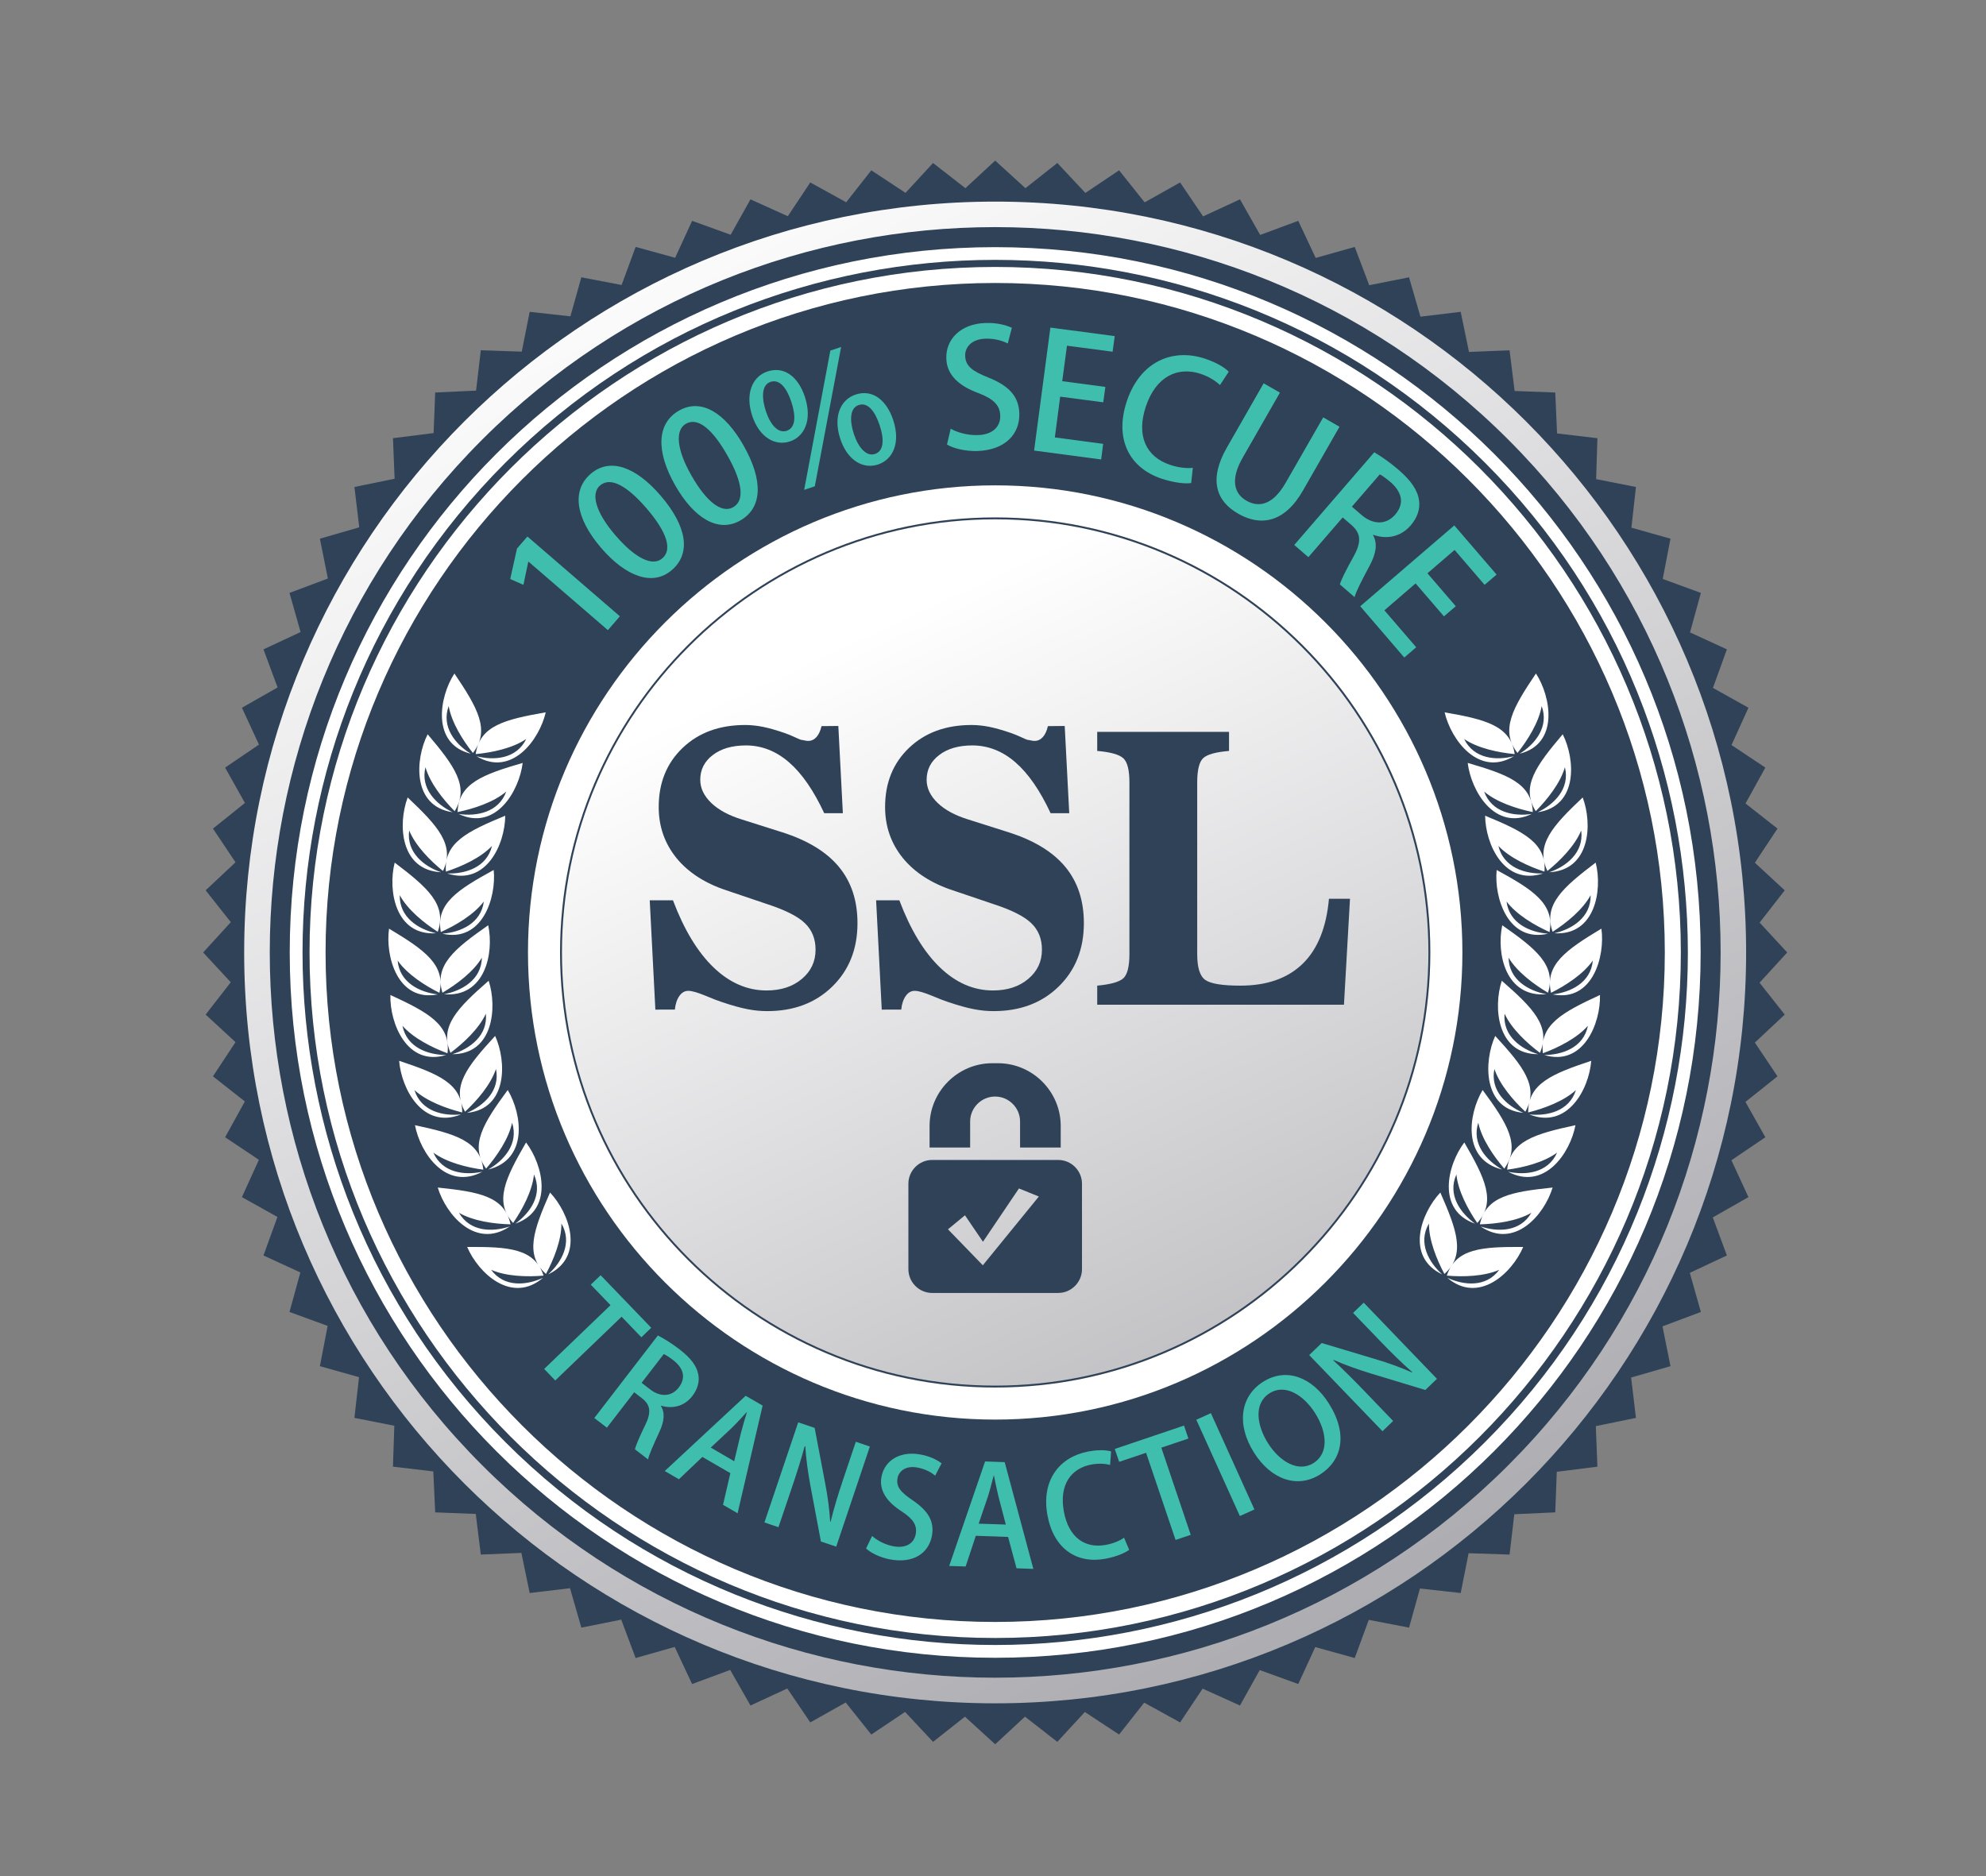<?xml version="1.0" encoding="utf-8"?>
<!-- Generator: Adobe Illustrator 28.3.0, SVG Export Plug-In . SVG Version: 6.00 Build 0)  -->
<svg version="1.1" id="Layer_1" xmlns="http://www.w3.org/2000/svg" xmlns:xlink="http://www.w3.org/1999/xlink" x="0px" y="0px"
	 viewBox="0 0 263.36 248.82" style="enable-background:new 0 0 263.36 248.82;" xml:space="preserve">
<rect x="0" y="0" width="263.36" height="248.82" fill="#808080" stroke="none"/>
<style type="text/css">
	.st0{fill-rule:evenodd;clip-rule:evenodd;fill:#2F4258;}
	.st1{fill-rule:evenodd;clip-rule:evenodd;fill:#2F4258;stroke:#FFFFFF;stroke-width:2.126;stroke-miterlimit:2.613;}
	.st2{fill-rule:evenodd;clip-rule:evenodd;fill:url(#SVGID_1_);}
	.st3{fill-rule:evenodd;clip-rule:evenodd;fill:url(#SVGID_00000074407854472128395020000001955025201481235854_);}
	.st4{fill-rule:evenodd;clip-rule:evenodd;fill:#FFFFFF;}
	.st5{fill-rule:evenodd;clip-rule:evenodd;fill:none;stroke:#FFFFFF;stroke-width:4.252;stroke-miterlimit:2.613;}
	.st6{fill-rule:evenodd;clip-rule:evenodd;fill:#40BEAD;}
</style>
<g>
	<polygon class="st0" points="131.97,21.3 135.98,24.96 140.21,21.62 143.93,25.59 148.4,22.59 151.79,26.84 156.49,24.2 
		159.54,28.7 164.43,26.44 167.11,31.16 172.16,29.29 174.47,34.21 179.65,32.75 181.57,37.83 186.85,36.78 188.36,42 193.7,41.36 
		194.8,46.68 200.18,46.46 200.85,51.86 206.24,52.06 206.48,57.49 211.83,58.12 211.66,63.55 216.94,64.59 216.34,69.99 
		221.52,71.45 220.49,76.79 225.55,78.64 224.11,83.88 229,86.13 227.15,91.24 231.86,93.87 229.61,98.82 234.1,101.81 
		231.47,106.57 235.71,109.9 232.71,114.43 236.67,118.09 233.34,122.37 237,126.33 233.33,130.34 236.67,134.57 232.71,138.28 
		235.71,142.76 231.46,146.15 234.1,150.84 229.6,153.89 231.86,158.78 227.13,161.47 229,166.52 224.08,168.82 225.55,174.01 
		220.46,175.92 221.52,181.2 216.3,182.71 216.94,188.06 211.62,189.15 211.83,194.53 206.44,195.21 206.24,200.59 200.81,200.84 
		200.18,206.19 194.75,206.01 193.7,211.29 188.3,210.69 186.85,215.88 181.51,214.85 179.65,219.91 174.41,218.46 172.16,223.36 
		167.05,221.51 164.43,226.21 159.48,223.97 156.49,228.45 151.73,225.83 148.4,230.06 143.86,227.07 140.21,231.03 135.92,227.69 
		131.97,231.35 127.96,227.69 123.73,231.03 120.02,227.06 115.54,230.06 112.15,225.81 107.45,228.45 104.4,223.95 99.52,226.21 
		96.83,221.49 91.78,223.36 89.47,218.44 84.29,219.91 82.38,214.82 77.09,215.88 75.59,210.65 70.24,211.29 69.14,205.97 
		63.76,206.19 63.09,200.8 57.71,200.59 57.46,195.16 52.11,194.53 52.29,189.1 47,188.06 47.61,182.66 42.42,181.2 43.45,175.86 
		38.39,174.01 39.83,168.77 34.94,166.52 36.79,161.41 32.08,158.78 34.33,153.83 29.85,150.84 32.47,146.09 28.24,142.76 
		31.23,138.22 27.27,134.57 30.6,130.28 26.94,126.33 30.61,122.31 27.27,118.09 31.23,114.37 28.24,109.9 32.48,106.5 
		29.85,101.81 34.34,98.76 32.08,93.87 36.81,91.18 34.94,86.13 39.86,83.83 38.39,78.64 43.48,76.73 42.42,71.45 47.64,69.94 
		47,64.59 52.33,63.5 52.11,58.12 57.5,57.44 57.71,52.06 63.13,51.81 63.76,46.46 69.19,46.64 70.24,41.36 75.64,41.96 
		77.09,36.78 82.43,37.8 84.29,32.75 89.53,34.19 91.78,29.29 96.89,31.14 99.52,26.44 104.47,28.68 107.45,24.2 112.21,26.83 
		115.54,22.59 120.08,25.58 123.73,21.62 128.02,24.96 	"/>
	<path class="st1" d="M131.97,216.19c49.49,0,89.86-40.37,89.86-89.86c0-49.49-40.37-89.86-89.86-89.86
		c-49.49,0-89.86,40.37-89.86,89.86C42.11,175.82,82.48,216.19,131.97,216.19z"/>
	<linearGradient id="SVGID_1_" gradientUnits="userSpaceOnUse" x1="187.023" y1="244.384" x2="112.561" y2="84.702">
		<stop  offset="0" style="stop-color:#99999F"/>
		<stop  offset="1" style="stop-color:#FFFFFF"/>
	</linearGradient>
	<path class="st2" d="M131.97,183.78c31.64,0,57.45-25.81,57.45-57.45c0-31.64-25.81-57.45-57.45-57.45
		c-31.64,0-57.45,25.81-57.45,57.45C74.52,157.97,100.33,183.78,131.97,183.78z"/>
	
		<linearGradient id="SVGID_00000106108941077930055570000000821350132416397757_" gradientUnits="userSpaceOnUse" x1="201.88" y1="257.804" x2="80.145" y2="28.855">
		<stop  offset="0" style="stop-color:#99999F"/>
		<stop  offset="1" style="stop-color:#FFFFFF"/>
	</linearGradient>
	<path style="fill-rule:evenodd;clip-rule:evenodd;fill:url(#SVGID_00000106108941077930055570000000821350132416397757_);" d="
		M131.97,26.74c55,0,99.58,44.59,99.58,99.59c0,55-44.59,99.59-99.58,99.59c-55,0-99.59-44.59-99.59-99.59
		C32.39,71.33,76.97,26.74,131.97,26.74L131.97,26.74z M200,58.3L200,58.3c-37.58-37.57-98.48-37.57-136.05,0
		c-37.57,37.57-37.57,98.48,0,136.05c37.57,37.56,98.48,37.56,136.05,0C237.56,156.79,237.56,95.87,200,58.3z"/>
	<path class="st4" d="M131.97,32.78c51.66,0,93.55,41.88,93.55,93.55c0,51.67-41.88,93.55-93.55,93.55s-93.55-41.88-93.55-93.55
		C38.42,74.66,80.31,32.78,131.97,32.78L131.97,32.78z M196.92,61.37L196.92,61.37c-35.87-35.87-94.04-35.87-129.9,0
		c-35.87,35.87-35.87,94.04,0,129.91c35.87,35.87,94.03,35.87,129.9,0C232.8,155.41,232.79,97.24,196.92,61.37z"/>
	<path class="st4" d="M62.43,99.97c-2.04-1.25-3.94-3.56-2.93-6.32c0.37,2.15,1.86,4.53,3.21,6.22c2.35-3.01,0.61-6-2.45-10.54
		C58.25,92.41,57.16,98.67,62.43,99.97L62.43,99.97z M201.51,99.97L201.51,99.97c2.04-1.25,3.94-3.56,2.93-6.32
		c-0.37,2.15-1.86,4.53-3.21,6.22c-2.35-3.01-0.61-6,2.45-10.54C205.69,92.41,206.78,98.67,201.51,99.97L201.51,99.97z
		 M200.75,100.3L200.75,100.3c-2.33,0.6-5.3,0.37-6.59-2.28c1.81,1.23,4.55,1.8,6.7,2c-0.53-3.78-3.9-4.6-9.29-5.54
		C192.42,98.14,196.11,103.11,200.75,100.3L200.75,100.3z M203.91,107.73L203.91,107.73c5.38-0.77,5-7.03,3.32-10.34
		c-3.53,4.17-5.6,6.96-3.58,10.2c1.52-1.53,3.27-3.73,3.87-5.83C208.22,104.61,206.08,106.7,203.91,107.73L203.91,107.73z
		 M203.12,107.96L203.12,107.96c-4.91,2.34-8.05-3.09-8.49-6.77c5.25,1.53,8.51,2.7,8.63,6.52c-2.12-0.44-4.79-1.3-6.45-2.72
		C197.81,107.76,200.74,108.31,203.12,107.96L203.12,107.96z M205.45,115.69L205.45,115.69c2.27-0.78,4.62-2.62,4.23-5.54
		c-0.83,2.02-2.8,4.02-4.48,5.37c-1.65-3.45,0.71-5.99,4.68-9.75C211.21,109.34,210.87,115.41,205.45,115.69L205.45,115.69z
		 M204.64,115.85L204.64,115.85c-2.4,0.08-5.26-0.79-5.94-3.65c1.5,1.59,4.06,2.74,6.11,3.41c0.3-3.81-2.81-5.33-7.87-7.42
		C196.98,111.99,199.48,117.52,204.64,115.85L204.64,115.85z M206.11,123.78L206.11,123.78c5.42,0.35,6.42-5.72,5.49-9.37
		c-4.36,3.31-6.97,5.58-5.71,9.18c1.82-1.17,4-2.93,5.04-4.86C210.99,121.68,208.45,123.25,206.11,123.78L206.11,123.78z
		 M205.29,123.84L205.29,123.84c-2.39-0.18-5.14-1.35-5.51-4.27c1.32,1.75,3.73,3.17,5.7,4.05c0.71-3.75-2.21-5.61-7.01-8.23
		C198.1,119.08,200,125.06,205.29,123.84L205.29,123.84z M205.89,131.89L205.89,131.89c2.38-0.27,5.08-1.56,5.33-4.49
		c-1.25,1.8-3.6,3.32-5.54,4.28c-0.86-3.72,1.99-5.69,6.68-8.51C212.87,126.81,211.22,132.95,205.89,131.89L205.89,131.89z
		 M205.07,131.87L205.07,131.87c-5.41,0.46-6.66-5.39-5.86-9.15c4.48,3.14,7.19,5.3,6.07,8.95c-1.86-1.09-4.11-2.77-5.23-4.65
		C200.1,129.96,202.7,131.42,205.07,131.87L205.07,131.87z M204.78,139.93L204.78,139.93c5.2,1.57,7.5-4.25,7.39-7.96
		c-4.97,2.29-8.02,3.94-7.57,7.73c2.03-0.75,4.53-2,5.97-3.65C210,138.94,207.18,139.92,204.78,139.93L204.78,139.93z
		 M203.97,139.82L203.97,139.82c-2.3-0.69-4.72-2.44-4.45-5.37c0.91,1.99,2.96,3.9,4.69,5.19c1.51-3.51-0.94-5.95-5.06-9.56
		C197.98,133.62,198.53,139.85,203.97,139.82L203.97,139.82z M202.8,147.81L202.8,147.81c2.39,0.25,5.3-0.42,6.18-3.23
		c-1.6,1.48-4.24,2.45-6.33,2.97c-0.03-3.82,3.17-5.12,8.36-6.85C210.72,144.49,207.83,149.83,202.8,147.81L202.8,147.81z
		 M202.01,147.6L202.01,147.6c-5.41-0.5-5.26-6.86-3.73-10.2c3.7,4.03,5.87,6.73,3.99,10.05c-1.58-1.47-3.41-3.59-4.1-5.67
		C197.58,144.66,199.8,146.66,202.01,147.6L202.01,147.6z M199.98,155.41L199.98,155.41c4.79,2.56,8.23-2.43,8.94-6.17
		c-5.35,1.15-8.68,2.1-9.06,5.9c2.14-0.28,4.86-0.96,6.62-2.26C205.29,155.57,202.33,155.92,199.98,155.41L199.98,155.41z
		 M199.21,155.12L199.21,155.12c-2.09-1.18-4.08-3.41-3.18-6.21c0.45,2.14,2.04,4.45,3.45,6.09c2.23-3.1,0.37-6.02-2.87-10.43
		C194.65,147.87,193.93,153.84,199.21,155.12L199.21,155.12z M196.34,162.67L196.34,162.67c2.28,0.76,5.26,0.74,6.73-1.81
		c-1.89,1.1-4.67,1.48-6.83,1.53c0.8-3.74,4.21-4.31,9.65-4.88C204.78,161.16,200.83,165.72,196.34,162.67L196.34,162.67z
		 M195.61,162.3L195.61,162.3c-5.13-1.77-3.7-7.77-1.43-10.77c2.74,4.74,4.27,7.84,1.72,10.68c-1.23-1.78-2.55-4.25-2.77-6.43
		C191.92,158.47,193.66,160.89,195.61,162.3L195.61,162.3z M191.93,169.48L191.93,169.48c4.13,3.52,8.55-0.57,10.06-4.09
		c-5.47-0.03-8.93,0.17-10.13,3.8c2.15,0.19,4.96,0.11,6.95-0.77C197.08,170.79,194.11,170.49,191.93,169.48L191.93,169.48z
		 M191.25,169.03L191.25,169.03c-1.79-1.61-3.25-4.21-1.76-6.75c-0.02,2.19,1.03,4.79,2.05,6.69c2.85-2.54,1.66-5.79-0.54-10.8
		C188.41,160.92,186.34,166.7,191.25,169.03L191.25,169.03z M63.19,100.3L63.19,100.3c2.33,0.6,5.3,0.37,6.59-2.28
		c-1.81,1.23-4.55,1.8-6.7,2c0.53-3.78,3.9-4.6,9.29-5.54C71.52,98.14,67.84,103.11,63.19,100.3L63.19,100.3z M60.03,107.73
		L60.03,107.73c-5.38-0.77-5-7.03-3.32-10.34c3.53,4.17,5.6,6.96,3.58,10.2c-1.52-1.53-3.27-3.73-3.87-5.83
		C55.72,104.61,57.86,106.7,60.03,107.73L60.03,107.73z M60.82,107.96L60.82,107.96c4.91,2.34,8.05-3.09,8.49-6.77
		c-5.25,1.53-8.51,2.7-8.63,6.52c2.12-0.44,4.79-1.3,6.45-2.72C66.13,107.76,63.2,108.31,60.82,107.96L60.82,107.96z M58.49,115.69
		L58.49,115.69c-2.27-0.78-4.62-2.62-4.23-5.54c0.83,2.02,2.8,4.02,4.48,5.37c1.65-3.45-0.71-5.99-4.68-9.75
		C52.73,109.34,53.07,115.41,58.49,115.69L58.49,115.69z M59.3,115.85L59.3,115.85c2.4,0.08,5.26-0.79,5.94-3.65
		c-1.5,1.59-4.06,2.74-6.11,3.41c-0.3-3.81,2.81-5.33,7.87-7.42C66.97,111.99,64.47,117.52,59.3,115.85L59.3,115.85z M57.83,123.78
		L57.83,123.78c-5.42,0.35-6.42-5.72-5.49-9.37c4.36,3.31,6.97,5.58,5.71,9.18c-1.82-1.17-4-2.93-5.04-4.86
		C52.95,121.68,55.49,123.25,57.83,123.78L57.83,123.78z M58.65,123.84L58.65,123.84c2.39-0.18,5.14-1.35,5.51-4.27
		c-1.32,1.75-3.73,3.17-5.7,4.05c-0.71-3.75,2.21-5.6,7.01-8.23C65.84,119.08,63.94,125.06,58.65,123.84L58.65,123.84z
		 M58.06,131.89L58.06,131.89c-2.38-0.27-5.08-1.56-5.33-4.49c1.25,1.8,3.6,3.32,5.54,4.28c0.86-3.72-1.99-5.69-6.68-8.51
		C51.07,126.81,52.72,132.95,58.06,131.89L58.06,131.89z M58.88,131.87L58.88,131.87c5.41,0.46,6.66-5.39,5.86-9.15
		c-4.48,3.14-7.19,5.3-6.07,8.95c1.86-1.09,4.11-2.77,5.23-4.65C63.84,129.96,61.24,131.42,58.88,131.87L58.88,131.87z
		 M59.16,139.93L59.16,139.93c-5.2,1.57-7.5-4.25-7.39-7.96c4.97,2.29,8.02,3.94,7.57,7.73c-2.03-0.75-4.53-2-5.97-3.65
		C53.94,138.94,56.76,139.92,59.16,139.93L59.16,139.93z M59.98,139.82L59.98,139.82c2.3-0.69,4.72-2.44,4.45-5.37
		c-0.91,1.99-2.96,3.9-4.69,5.19c-1.51-3.51,0.94-5.95,5.06-9.56C65.96,133.62,65.41,139.85,59.98,139.82L59.98,139.82z
		 M61.14,147.81L61.14,147.81c-2.39,0.25-5.3-0.42-6.18-3.23c1.6,1.48,4.24,2.45,6.33,2.97c0.03-3.82-3.17-5.12-8.36-6.85
		C53.23,144.49,56.11,149.83,61.14,147.81L61.14,147.81z M61.93,147.6L61.93,147.6c5.41-0.5,5.26-6.86,3.73-10.2
		c-3.7,4.03-5.87,6.73-3.99,10.05c1.58-1.47,3.41-3.59,4.1-5.67C66.36,144.66,64.14,146.66,61.93,147.6L61.93,147.6z M63.97,155.41
		L63.97,155.41c-4.79,2.56-8.23-2.43-8.94-6.17c5.35,1.15,8.68,2.1,9.06,5.9c-2.14-0.28-4.86-0.96-6.62-2.26
		C58.65,155.57,61.62,155.92,63.97,155.41L63.97,155.41z M64.73,155.12L64.73,155.12c2.09-1.18,4.08-3.41,3.18-6.21
		c-0.45,2.14-2.04,4.45-3.45,6.09c-2.23-3.1-0.37-6.02,2.87-10.43C69.29,147.87,70.01,153.84,64.73,155.12L64.73,155.12z
		 M67.6,162.67L67.6,162.67c-2.28,0.76-5.26,0.74-6.73-1.81c1.89,1.1,4.67,1.48,6.83,1.53c-0.8-3.74-4.21-4.31-9.65-4.88
		C59.16,161.16,63.11,165.72,67.6,162.67L67.6,162.67z M68.33,162.3L68.33,162.3c5.13-1.77,3.7-7.77,1.43-10.77
		c-2.74,4.74-4.27,7.84-1.72,10.68c1.23-1.78,2.55-4.25,2.77-6.43C72.02,158.47,70.29,160.89,68.33,162.3L68.33,162.3z
		 M72.01,169.48L72.01,169.48c-4.13,3.52-8.55-0.57-10.06-4.09c5.47-0.03,8.93,0.17,10.13,3.8c-2.15,0.19-4.96,0.11-6.95-0.77
		C66.86,170.79,69.83,170.49,72.01,169.48L72.01,169.48z M72.69,169.03L72.69,169.03c1.79-1.61,3.25-4.21,1.76-6.75
		c0.02,2.19-1.03,4.79-2.05,6.69c-2.85-2.54-1.66-5.79,0.54-10.8C75.53,160.92,77.6,166.7,72.69,169.03z"/>
	<path class="st5" d="M131.97,186.16c32.95,0,59.83-26.88,59.83-59.83c0-32.96-26.88-59.83-59.83-59.83
		c-32.95,0-59.83,26.88-59.83,59.83C72.14,159.28,99.02,186.16,131.97,186.16"/>
	<polygon class="st6" points="82.2,81.74 69.94,71.16 68.56,72.75 67.66,76.8 69.41,77.57 70.05,74.52 70.08,74.49 80.61,83.58 	"/>
	<path class="st6" d="M89.09,75.61c2.53-2.17,2.08-5.73-1.5-9.89c-3.2-3.72-6.66-5.11-9.26-2.87c-2.54,2.19-2.04,5.84,1.41,9.85
		C82.99,76.46,86.54,77.81,89.09,75.61L89.09,75.61z M87.82,74.06L87.82,74.06c-1.3,1.12-3.6-0.02-6.22-3.07
		c-2.64-3.07-3.27-5.52-2.04-6.59c1.43-1.23,3.67,0.11,6.18,3.03C87.93,69.97,89.42,72.69,87.82,74.06z"/>
	<path class="st6" d="M98.16,69.04c2.9-1.65,3.13-5.23,0.42-9.99c-2.43-4.26-5.56-6.28-8.54-4.59c-2.91,1.66-3.12,5.34-0.49,9.94
		C92.01,68.71,95.23,70.71,98.16,69.04L98.16,69.04z M97.21,67.28L97.21,67.28c-1.49,0.85-3.53-0.71-5.52-4.21
		c-2.01-3.51-2.16-6.04-0.74-6.86c1.64-0.94,3.58,0.81,5.48,4.15C98.1,63.28,99.04,66.24,97.21,67.28z"/>
	<path class="st6" d="M101.77,49.27c-2.02,0.67-2.98,2.98-2.02,5.88c0.95,2.88,3.05,4.04,5,3.4c1.86-0.61,3.02-2.77,1.98-5.93
		C105.85,49.98,104.01,48.53,101.77,49.27L101.77,49.27z M102.18,50.65L102.18,50.65c1.27-0.42,2.2,0.95,2.76,2.66
		c0.61,1.84,0.59,3.43-0.62,3.83c-1.15,0.38-2.18-0.84-2.75-2.58C101.06,53.04,100.87,51.08,102.18,50.65L102.18,50.65z
		 M113.47,52.33L113.47,52.33c-2.06,0.68-3,2.98-2.04,5.88c0.96,2.9,3.05,4.04,5,3.4c1.9-0.63,3.05-2.76,2.01-5.92
		C117.56,53.07,115.71,51.59,113.47,52.33L113.47,52.33z M113.88,53.72L113.88,53.72c1.27-0.42,2.2,0.97,2.77,2.69
		c0.61,1.84,0.58,3.41-0.62,3.8c-1.15,0.38-2.21-0.85-2.8-2.65C112.7,55.96,112.61,54.13,113.88,53.72L113.88,53.72z M111.54,46.02
		l-3.49,18.48l-1.41,0.47l3.47-18.47L111.54,46.02L111.54,46.02z"/>
	<path class="st6" d="M134.18,43.48c-0.72-0.34-1.92-0.69-3.49-0.64c-3.27,0.1-5.29,2.13-5.2,4.73c0.07,2.23,1.77,3.66,4.26,4.57
		c1.98,0.76,2.85,1.59,2.89,2.98c0.05,1.48-1.02,2.53-2.97,2.59c-1.35,0.04-2.7-0.34-3.6-0.85l-0.49,2.1
		c0.81,0.51,2.46,0.91,4.01,0.86c3.7-0.12,5.67-2.25,5.58-5c-0.07-2.25-1.39-3.66-4.07-4.73c-2.11-0.84-3.06-1.5-3.11-2.89
		c-0.04-1.05,0.75-2.22,2.7-2.28c1.35-0.04,2.4,0.35,2.95,0.64L134.18,43.48z"/>
	<polygon class="st6" points="146.29,58.87 139.88,58.02 140.59,52.61 146.3,53.36 146.58,51.32 140.86,50.56 141.49,45.85 
		147.54,46.65 147.82,44.58 139.29,43.45 137.13,59.76 146.02,60.94 	"/>
	<path class="st6" d="M158.18,62.05c-0.78,0.1-1.94-0.03-3-0.39c-3.23-1.07-4.51-3.88-3.24-7.72c1.35-4.06,4.27-5.36,7.29-4.35
		c1.16,0.39,1.99,0.96,2.55,1.48l1.16-1.77c-0.35-0.37-1.33-1.12-3.12-1.72c-4.32-1.44-8.63,0.35-10.4,5.65
		c-1.65,4.98,0.31,8.83,4.65,10.27c1.7,0.56,3.13,0.68,3.89,0.57L158.18,62.05z"/>
	<path class="st6" d="M177.63,56.6l-2.16-1.24L170.51,64c-1.62,2.84-3.45,3.43-5.24,2.4c-1.64-0.94-2.12-2.83-0.49-5.68l4.95-8.64
		l-2.16-1.24l-4.87,8.51c-2.44,4.26-1.44,7.1,1.49,8.78c3.04,1.74,6.18,1.16,8.6-3.08L177.63,56.6z"/>
	<path class="st6" d="M182.1,70.93c1.66,0.61,3.58,0.36,4.96-1.23c0.87-1.01,1.28-2.16,1.12-3.3c-0.18-1.38-1.07-2.65-2.69-4.06
		c-1.12-0.97-2.33-1.81-3.25-2.35l-10.61,12.29l1.87,1.62l4.55-5.27l1.14,0.98c1.32,1.14,1.37,2.29,0.28,4.25
		c-1.01,1.8-1.66,3.14-1.79,3.65l1.95,1.69c0.16-0.68,0.96-2.24,2-4.18c0.84-1.57,1.08-2.9,0.45-4.04L182.1,70.93L182.1,70.93z
		 M179.27,67.2L179.27,67.2l3.7-4.28c0.28,0.13,0.78,0.48,1.42,1.02c1.35,1.17,2.01,2.7,0.62,4.32c-1.15,1.34-2.9,1.39-4.46,0.04
		L179.27,67.2z"/>
	<polygon class="st6" points="187.8,85.85 183.58,80.95 187.72,77.38 191.48,81.75 193.05,80.41 189.29,76.04 192.89,72.94 
		196.87,77.57 198.46,76.21 192.85,69.69 180.38,80.41 186.22,87.21 	"/>
	<polygon class="st6" points="86.36,176.11 79.65,169.14 78.34,170.39 80.96,173.11 72.16,181.57 73.63,183.1 82.43,174.64 
		85.05,177.37 	"/>
	<path class="st6" d="M87.66,186.44c1.44,0.44,3.06,0.14,4.15-1.28c0.69-0.9,0.98-1.9,0.79-2.86c-0.22-1.16-1.03-2.2-2.48-3.32
		c-1-0.77-2.06-1.43-2.88-1.85l-8.43,10.95l1.67,1.28l3.62-4.7l1.01,0.78c1.17,0.9,1.28,1.88,0.44,3.6
		c-0.77,1.57-1.26,2.75-1.35,3.19l1.74,1.34c0.11-0.59,0.71-1.95,1.5-3.65c0.64-1.38,0.78-2.52,0.19-3.46L87.66,186.44L87.66,186.44
		z M85.08,183.41L85.08,183.41l2.94-3.81c0.25,0.1,0.69,0.37,1.25,0.8c1.2,0.93,1.84,2.2,0.73,3.64c-0.92,1.19-2.4,1.32-3.79,0.24
		L85.08,183.41z"/>
	<path class="st6" d="M101.13,186.43l-2.25-1.3l-10.73,9.98l1.88,1.09l3.11-2.96l3.71,2.15l-0.97,4.2l1.93,1.12L101.13,186.43
		L101.13,186.43z M94.25,192L94.25,192l2.81-2.63c0.64-0.63,1.35-1.41,1.95-2.06l0.03,0.02c-0.26,0.85-0.55,1.82-0.79,2.75
		l-0.89,3.73L94.25,192z"/>
	<path class="st6" d="M115.35,191.86l-1.86-0.63l-1.65,4.9c-0.71,2.12-1.24,3.84-1.69,5.7l-0.06,0c-0.1-1.6-0.33-3.38-0.67-5.12
		l-1.39-7.32l-2.18-0.74l-4.48,13.28l1.86,0.63l1.68-4.96c0.79-2.33,1.33-4.06,1.8-5.78l0.08,0.01c0.1,1.7,0.37,3.53,0.68,5.24
		l1.39,7.39l2.03,0.68L115.35,191.86z"/>
	<path class="st6" d="M124.86,194.09c-0.54-0.42-1.46-0.93-2.78-1.17c-2.73-0.51-4.79,0.79-5.19,2.97c-0.35,1.87,0.8,3.37,2.69,4.58
		c1.51,0.99,2.07,1.84,1.85,3.01c-0.23,1.24-1.31,1.91-2.95,1.61c-1.13-0.21-2.18-0.78-2.83-1.37l-0.8,1.66
		c0.58,0.57,1.88,1.21,3.17,1.45c3.09,0.58,5.13-0.82,5.56-3.13c0.35-1.89-0.48-3.29-2.51-4.68c-1.6-1.08-2.27-1.8-2.05-2.97
		c0.17-0.88,1.03-1.71,2.66-1.4c1.13,0.21,1.93,0.73,2.33,1.07L124.86,194.09z"/>
	<path class="st6" d="M133.23,193.93l-2.6-0.09l-4.76,13.86l2.18,0.07l1.35-4.07l4.28,0.15l1.12,4.16l2.23,0.08L133.23,193.93
		L133.23,193.93z M129.78,202.09L129.78,202.09l1.24-3.64c0.27-0.86,0.52-1.88,0.75-2.73l0.04,0c0.17,0.87,0.38,1.87,0.6,2.79
		l0.97,3.7L129.78,202.09z"/>
	<path class="st6" d="M149.06,203.95c-0.54,0.4-1.46,0.78-2.39,0.95c-2.84,0.53-4.96-1.02-5.59-4.4c-0.67-3.58,0.97-5.75,3.63-6.25
		c1.03-0.19,1.88-0.11,2.5,0.05l0.13-1.79c-0.41-0.13-1.45-0.29-3.03,0.01c-3.81,0.72-6.28,3.82-5.4,8.5
		c0.82,4.39,3.87,6.44,7.7,5.72c1.49-0.28,2.61-0.79,3.13-1.18L149.06,203.95z"/>
	<polygon class="st6" points="157.01,189.08 147.83,192.18 148.41,193.89 151.98,192.69 155.89,204.25 157.9,203.57 154,192.01 
		157.59,190.8 	"/>
	
		<rect x="161.5" y="187.21" transform="matrix(0.911 -0.412 0.412 0.911 -65.616 84.296)" class="st6" width="2.12" height="14.02"/>
	<path class="st6" d="M167.49,183.28c-3.03,1.92-3.55,5.68-1.19,9.4c2.26,3.57,5.74,4.79,8.76,2.88c2.87-1.82,3.76-5.31,1.15-9.42
		C174.06,182.73,170.63,181.29,167.49,183.28L167.49,183.28z M168.36,184.79L168.36,184.79c2.12-1.34,4.58,0.35,6.01,2.6
		c1.6,2.52,1.89,5.34-0.18,6.66c-2.04,1.29-4.51-0.21-6.03-2.61C166.69,189.12,166.18,186.17,168.36,184.79z"/>
	<path class="st6" d="M180.84,172.78l-1.41,1.36l3.58,3.72c1.55,1.61,2.83,2.87,4.27,4.13l-0.03,0.05
		c-1.46-0.65-3.15-1.27-4.85-1.77l-7.13-2.14l-1.66,1.6l9.72,10.1l1.41-1.36l-3.63-3.78c-1.7-1.77-2.99-3.05-4.3-4.26l0.04-0.06
		c1.55,0.69,3.31,1.3,4.96,1.81l7.2,2.18l1.54-1.48L180.84,172.78z"/>
	<path class="st0" d="M140.66,152.2v-2.86c0-4.57-3.74-8.32-8.32-8.32h-0.75c-4.57,0-8.32,3.74-8.32,8.32v2.86h5.38v-3.45
		c0-1.82,1.49-3.31,3.31-3.31h0c1.82,0,3.31,1.49,3.31,3.31v3.45H140.66L140.66,152.2z M125.71,163.05L125.71,163.05l2.25-1.86
		l2.39,3.51l4.77-7.07l2.64,1.07l-7.43,9.12L125.71,163.05L125.71,163.05z M123.61,153.85L123.61,153.85
		c-1.73,0-3.15,1.42-3.15,3.15v11.34c0,1.73,1.42,3.15,3.15,3.15h16.72c1.73,0,3.15-1.42,3.15-3.15v-11.34
		c0-1.73-1.42-3.15-3.15-3.15H123.61z"/>
	<path class="st0" d="M86.91,133.97l-0.75-14.56h3.08c1.47,3.9,3.27,6.87,5.38,8.9c2.12,2.04,4.47,3.06,7.03,3.06
		c1.91,0,3.48-0.51,4.68-1.53c1.22-1.02,1.82-2.31,1.82-3.88c0-1.44-0.47-2.61-1.42-3.52c-0.94-0.91-2.64-1.76-5.08-2.55l-5.32-1.8
		c-2.85-0.94-5.06-2.37-6.63-4.29c-1.56-1.93-2.35-4.18-2.35-6.76c0-3.22,1.06-5.83,3.18-7.85c2.12-2.02,4.88-3.03,8.29-3.03
		c0.74,0,1.52,0.08,2.33,0.24c0.82,0.17,1.76,0.43,2.83,0.8c0.5,0.17,0.99,0.37,1.47,0.6c0.49,0.22,0.74,0.33,0.78,0.33
		c0.07,0,0.21,0.02,0.41,0.07c0.21,0.05,0.39,0.07,0.54,0.07c0.41,0,0.78-0.17,1.08-0.5c0.31-0.34,0.54-0.83,0.68-1.46l2.23-0.02
		l0.6,11.57h-2.47c-1.41-3.03-2.97-5.28-4.68-6.76c-1.71-1.48-3.62-2.23-5.7-2.23c-1.81,0-3.28,0.42-4.39,1.27
		c-1.12,0.85-1.67,1.94-1.67,3.29c0,1.12,0.49,2.13,1.46,3.07c0.97,0.93,2.33,1.66,4.05,2.19l5.36,1.7
		c3.36,1.07,5.86,2.59,7.51,4.58c1.65,1.99,2.47,4.48,2.47,7.48c0,3.43-1.12,6.23-3.34,8.4c-2.23,2.18-5.11,3.26-8.63,3.26
		c-0.85,0-1.73-0.08-2.63-0.26c-0.89-0.17-2.01-0.48-3.35-0.93c-0.47-0.15-1.22-0.43-2.23-0.86c-1.02-0.42-1.77-0.64-2.25-0.64
		c-0.47,0-0.87,0.22-1.19,0.68c-0.32,0.45-0.52,1.05-0.6,1.81H86.91z"/>
	<path class="st0" d="M116.93,133.97l-0.75-14.56h3.08c1.47,3.9,3.27,6.87,5.38,8.9c2.12,2.04,4.47,3.06,7.03,3.06
		c1.91,0,3.48-0.51,4.68-1.53c1.22-1.02,1.82-2.31,1.82-3.88c0-1.44-0.47-2.61-1.42-3.52c-0.94-0.91-2.64-1.76-5.08-2.55l-5.32-1.8
		c-2.85-0.94-5.06-2.37-6.63-4.29c-1.56-1.93-2.35-4.18-2.35-6.76c0-3.22,1.06-5.83,3.18-7.85c2.12-2.02,4.88-3.03,8.29-3.03
		c0.74,0,1.52,0.08,2.33,0.24c0.82,0.17,1.76,0.43,2.83,0.8c0.5,0.17,0.99,0.37,1.47,0.6c0.49,0.22,0.74,0.33,0.78,0.33
		c0.07,0,0.21,0.02,0.41,0.07c0.21,0.05,0.39,0.07,0.54,0.07c0.41,0,0.78-0.17,1.08-0.5c0.31-0.34,0.54-0.83,0.68-1.46l2.23-0.02
		l0.6,11.57h-2.47c-1.41-3.03-2.97-5.28-4.68-6.76c-1.71-1.48-3.62-2.23-5.7-2.23c-1.81,0-3.28,0.42-4.39,1.27
		c-1.12,0.85-1.67,1.94-1.67,3.29c0,1.12,0.49,2.13,1.46,3.07c0.97,0.93,2.33,1.66,4.05,2.19l5.36,1.7
		c3.36,1.07,5.86,2.59,7.51,4.58c1.65,1.99,2.47,4.48,2.47,7.48c0,3.43-1.12,6.23-3.34,8.4c-2.23,2.18-5.11,3.26-8.63,3.26
		c-0.85,0-1.73-0.08-2.63-0.26c-0.89-0.17-2.01-0.48-3.35-0.93c-0.47-0.15-1.22-0.43-2.23-0.86c-1.02-0.42-1.77-0.64-2.25-0.64
		c-0.47,0-0.87,0.22-1.19,0.68c-0.32,0.45-0.52,1.05-0.6,1.81H116.93z"/>
	<path class="st0" d="M158.76,126.57c0,1.77,0.36,2.91,1.08,3.41c0.72,0.5,2.27,0.75,4.64,0.75c3.53,0,6.28-0.97,8.27-2.91
		c1.99-1.94,3.14-4.82,3.48-8.61h2.79l-0.8,14.05H145.5v-2.53c1.8-0.17,2.95-0.49,3.48-0.99c0.52-0.5,0.79-1.56,0.79-3.17v-22.8
		c0-1.61-0.26-2.67-0.79-3.18c-0.53-0.5-1.69-0.84-3.48-0.99v-2.53h17.48v2.53c-1.76,0.15-2.9,0.46-3.43,0.96
		c-0.52,0.49-0.79,1.56-0.79,3.21V126.57z"/>
</g>
</svg>
